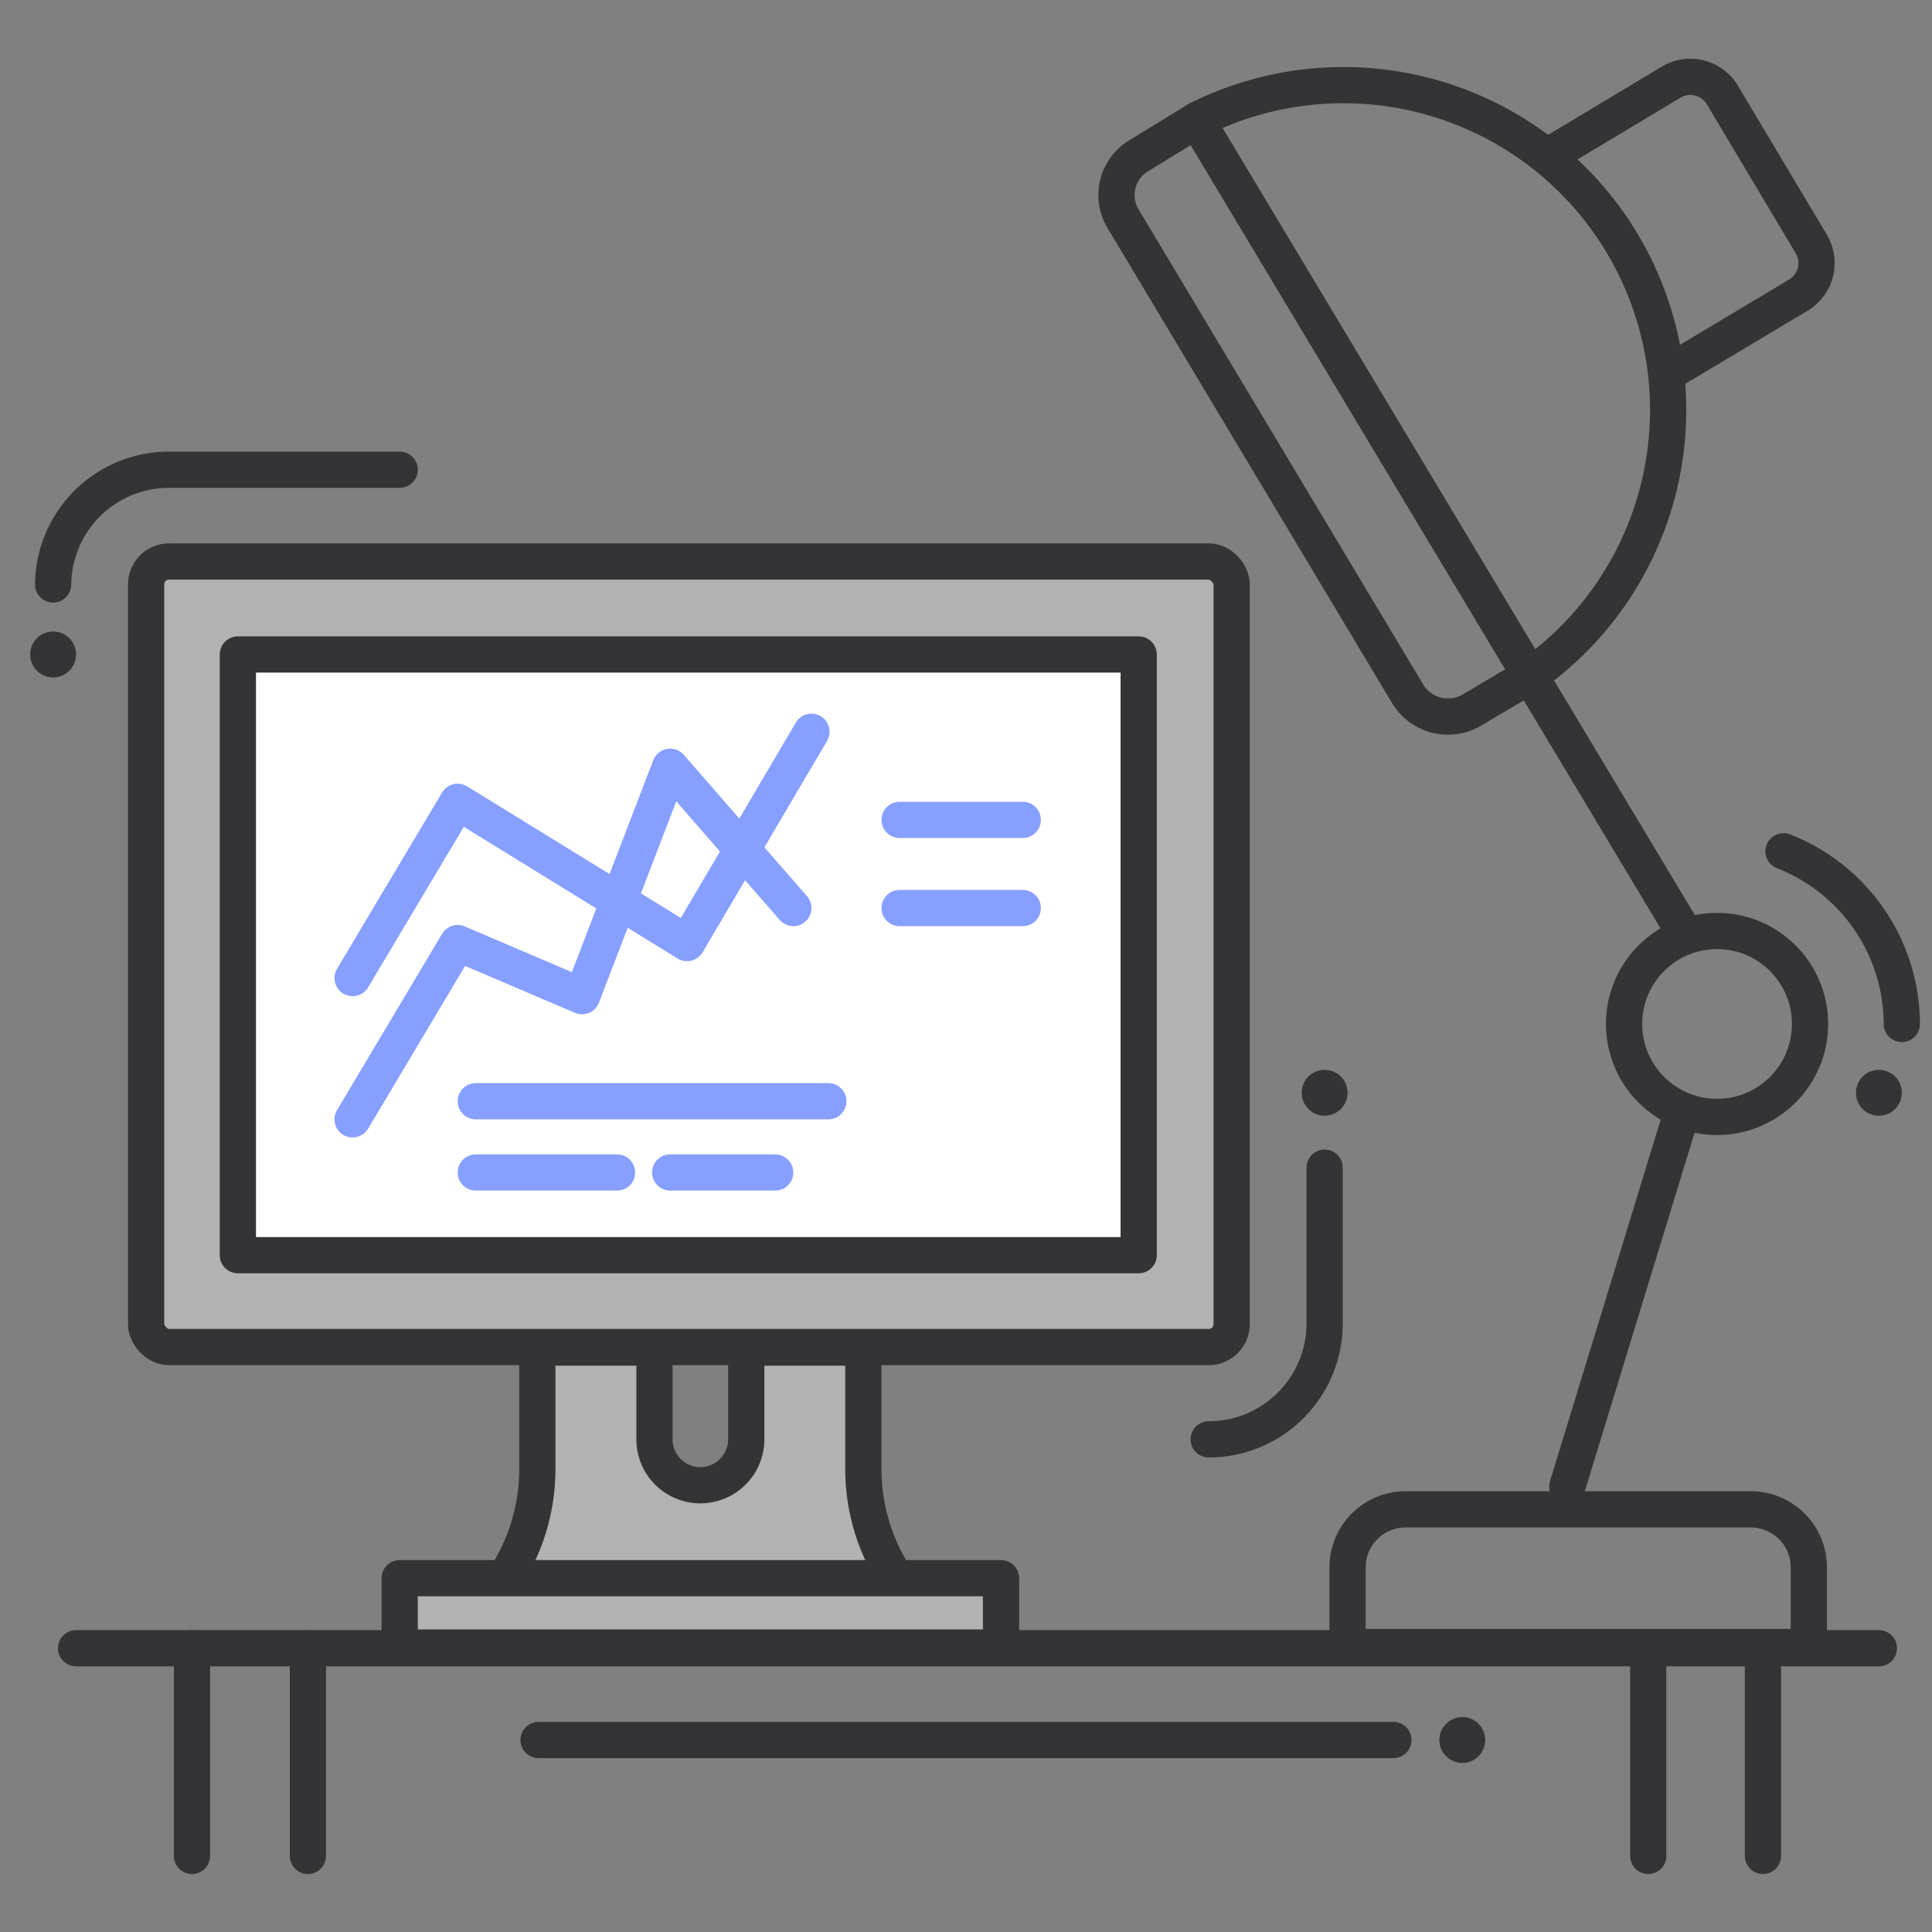 <svg xmlns="http://www.w3.org/2000/svg" viewBox="0 0 160 160">
  <rect x="0" y="0" width="160" height="160" fill="#808080" stroke="none"/>
  <title>Zeichenfläche 1</title>
  <g>
    <g>
      <path d="M126.8,55.9l-4.9,2.9a3.9,3.9,0,0,1-5.3-1.3L93,18.1a3.8,3.8,0,0,1,1.3-5.2l4.9-3" fill="none" stroke="#343436" stroke-linecap="round" stroke-linejoin="round" stroke-width="3"/>
      <path d="M128.4,12.8l10-6a3.1,3.1,0,0,1,4.2,1L150,20.2a3.1,3.1,0,0,1-1,4.2l-10.7,6.4" fill="none" stroke="#343436" stroke-linecap="round" stroke-linejoin="round" stroke-width="3"/>
      <path d="M126.8,55.9a26.9,26.9,0,0,0-27.6-46" fill="none" stroke="#343436" stroke-linecap="round" stroke-linejoin="round" stroke-width="3"/>
      <line x1="139.4" y1="77.1" x2="99.2" y2="10.1" fill="none" stroke="#343436" stroke-linecap="round" stroke-linejoin="round" stroke-width="3"/>
      <line x1="6.3" y1="136.5" x2="155.6" y2="136.5" fill="none" stroke="#343436" stroke-linecap="round" stroke-linejoin="round" stroke-width="3"/>
      <circle cx="121.1" cy="144.1" r="1.9" fill="#343436"/>
      <circle cx="109.7" cy="90.5" r="1.9" fill="#343436"/>
      <circle cx="4.4" cy="54.2" r="1.9" fill="#343436"/>
      <circle cx="155.6" cy="90.5" r="1.9" fill="#343436"/>
      <line x1="44.6" y1="144.1" x2="115.4" y2="144.1" fill="none" stroke="#343436" stroke-linecap="round" stroke-linejoin="round" stroke-width="3"/>
      <line x1="15.9" y1="136.5" x2="15.9" y2="153.7" fill="none" stroke="#343436" stroke-linecap="round" stroke-linejoin="round" stroke-width="3"/>
      <line x1="146" y1="136.5" x2="146" y2="153.7" fill="none" stroke="#343436" stroke-linecap="round" stroke-linejoin="round" stroke-width="3"/>
      <line x1="25.5" y1="136.5" x2="25.5" y2="153.7" fill="none" stroke="#343436" stroke-linecap="round" stroke-linejoin="round" stroke-width="3"/>
      <line x1="136.5" y1="136.5" x2="136.5" y2="153.7" fill="none" stroke="#343436" stroke-linecap="round" stroke-linejoin="round" stroke-width="3"/>
      <path d="M74.2,130.7a16.5,16.5,0,0,1-2.7-9.1v-10H61.8v7.6a3.8,3.8,0,1,1-7.6,0v-7.6H44.5v10a16.5,16.5,0,0,1-2.7,9.1" fill="#b2b2b2" stroke="#343436" stroke-linecap="round" stroke-linejoin="round" stroke-width="3"/>
      <rect x="12.1" y="46.5" width="89.9" height="65.06" rx="1.9" stroke-width="3" stroke="#343436" stroke-linecap="round" stroke-linejoin="round" fill="#b2b2b2"/>
      <rect x="19.7" y="54.2" width="74.6" height="49.75" stroke-width="3" stroke="#343436" stroke-linecap="round" stroke-linejoin="round" fill="#fff"/>
      <line x1="139.2" y1="92.4" x2="129.8" y2="123.1" fill="none" stroke="#343436" stroke-linecap="round" stroke-linejoin="round" stroke-width="3"/>
      <circle cx="142.2" cy="84.8" r="7.7" fill="none" stroke="#343436" stroke-linecap="round" stroke-linejoin="round" stroke-width="3"/>
      <path d="M116.4,125H145a4.8,4.8,0,0,1,4.8,4.8v6.6a0,0,0,0,1,0,0H111.6a0,0,0,0,1,0,0v-6.6a4.8,4.8,0,0,1,4.8-4.8Z" fill="none" stroke="#343436" stroke-linecap="round" stroke-linejoin="round" stroke-width="3"/>
      <path d="M157.5,84.8a15.4,15.4,0,0,0-9.8-14.3" fill="none" stroke="#343436" stroke-linecap="round" stroke-linejoin="round" stroke-width="3"/>
      <path d="M33.1,38.9H14a9.6,9.6,0,0,0-9.6,9.5m95.7,70.8a9.6,9.6,0,0,0,9.6-9.5v-13" fill="none" stroke="#343436" stroke-linecap="round" stroke-linejoin="round" stroke-width="3"/>
      <rect x="33.1" y="130.7" width="49.8" height="5.74" stroke-width="3" stroke="#343436" stroke-linecap="round" stroke-linejoin="round" fill="#b2b2b2"/>
    </g>
    <g>
      <polyline points="29.2 92.7 37.9 78.1 48.2 82.5 55.5 63.5 65.7 75.2" fill="none" stroke="#87a0ff" stroke-linecap="round" stroke-linejoin="round" stroke-width="3"/>
      <polyline points="29.2 81 37.9 66.4 56.9 78.1 67.2 60.6" fill="none" stroke="#87a0ff" stroke-linecap="round" stroke-linejoin="round" stroke-width="3"/>
      <line x1="74.5" y1="75.2" x2="84.7" y2="75.2" fill="none" stroke="#87a0ff" stroke-linecap="round" stroke-linejoin="round" stroke-width="3"/>
      <line x1="39.4" y1="91.2" x2="68.6" y2="91.2" fill="none" stroke="#87a0ff" stroke-linecap="round" stroke-linejoin="round" stroke-width="3"/>
      <line x1="39.4" y1="97.1" x2="51.1" y2="97.1" fill="none" stroke="#87a0ff" stroke-linecap="round" stroke-linejoin="round" stroke-width="3"/>
      <line x1="55.5" y1="97.1" x2="64.2" y2="97.1" fill="none" stroke="#87a0ff" stroke-linecap="round" stroke-linejoin="round" stroke-width="3"/>
      <line x1="74.5" y1="67.9" x2="84.7" y2="67.9" fill="none" stroke="#87a0ff" stroke-linecap="round" stroke-linejoin="round" stroke-width="3"/>
    </g>
  </g>
</svg>
